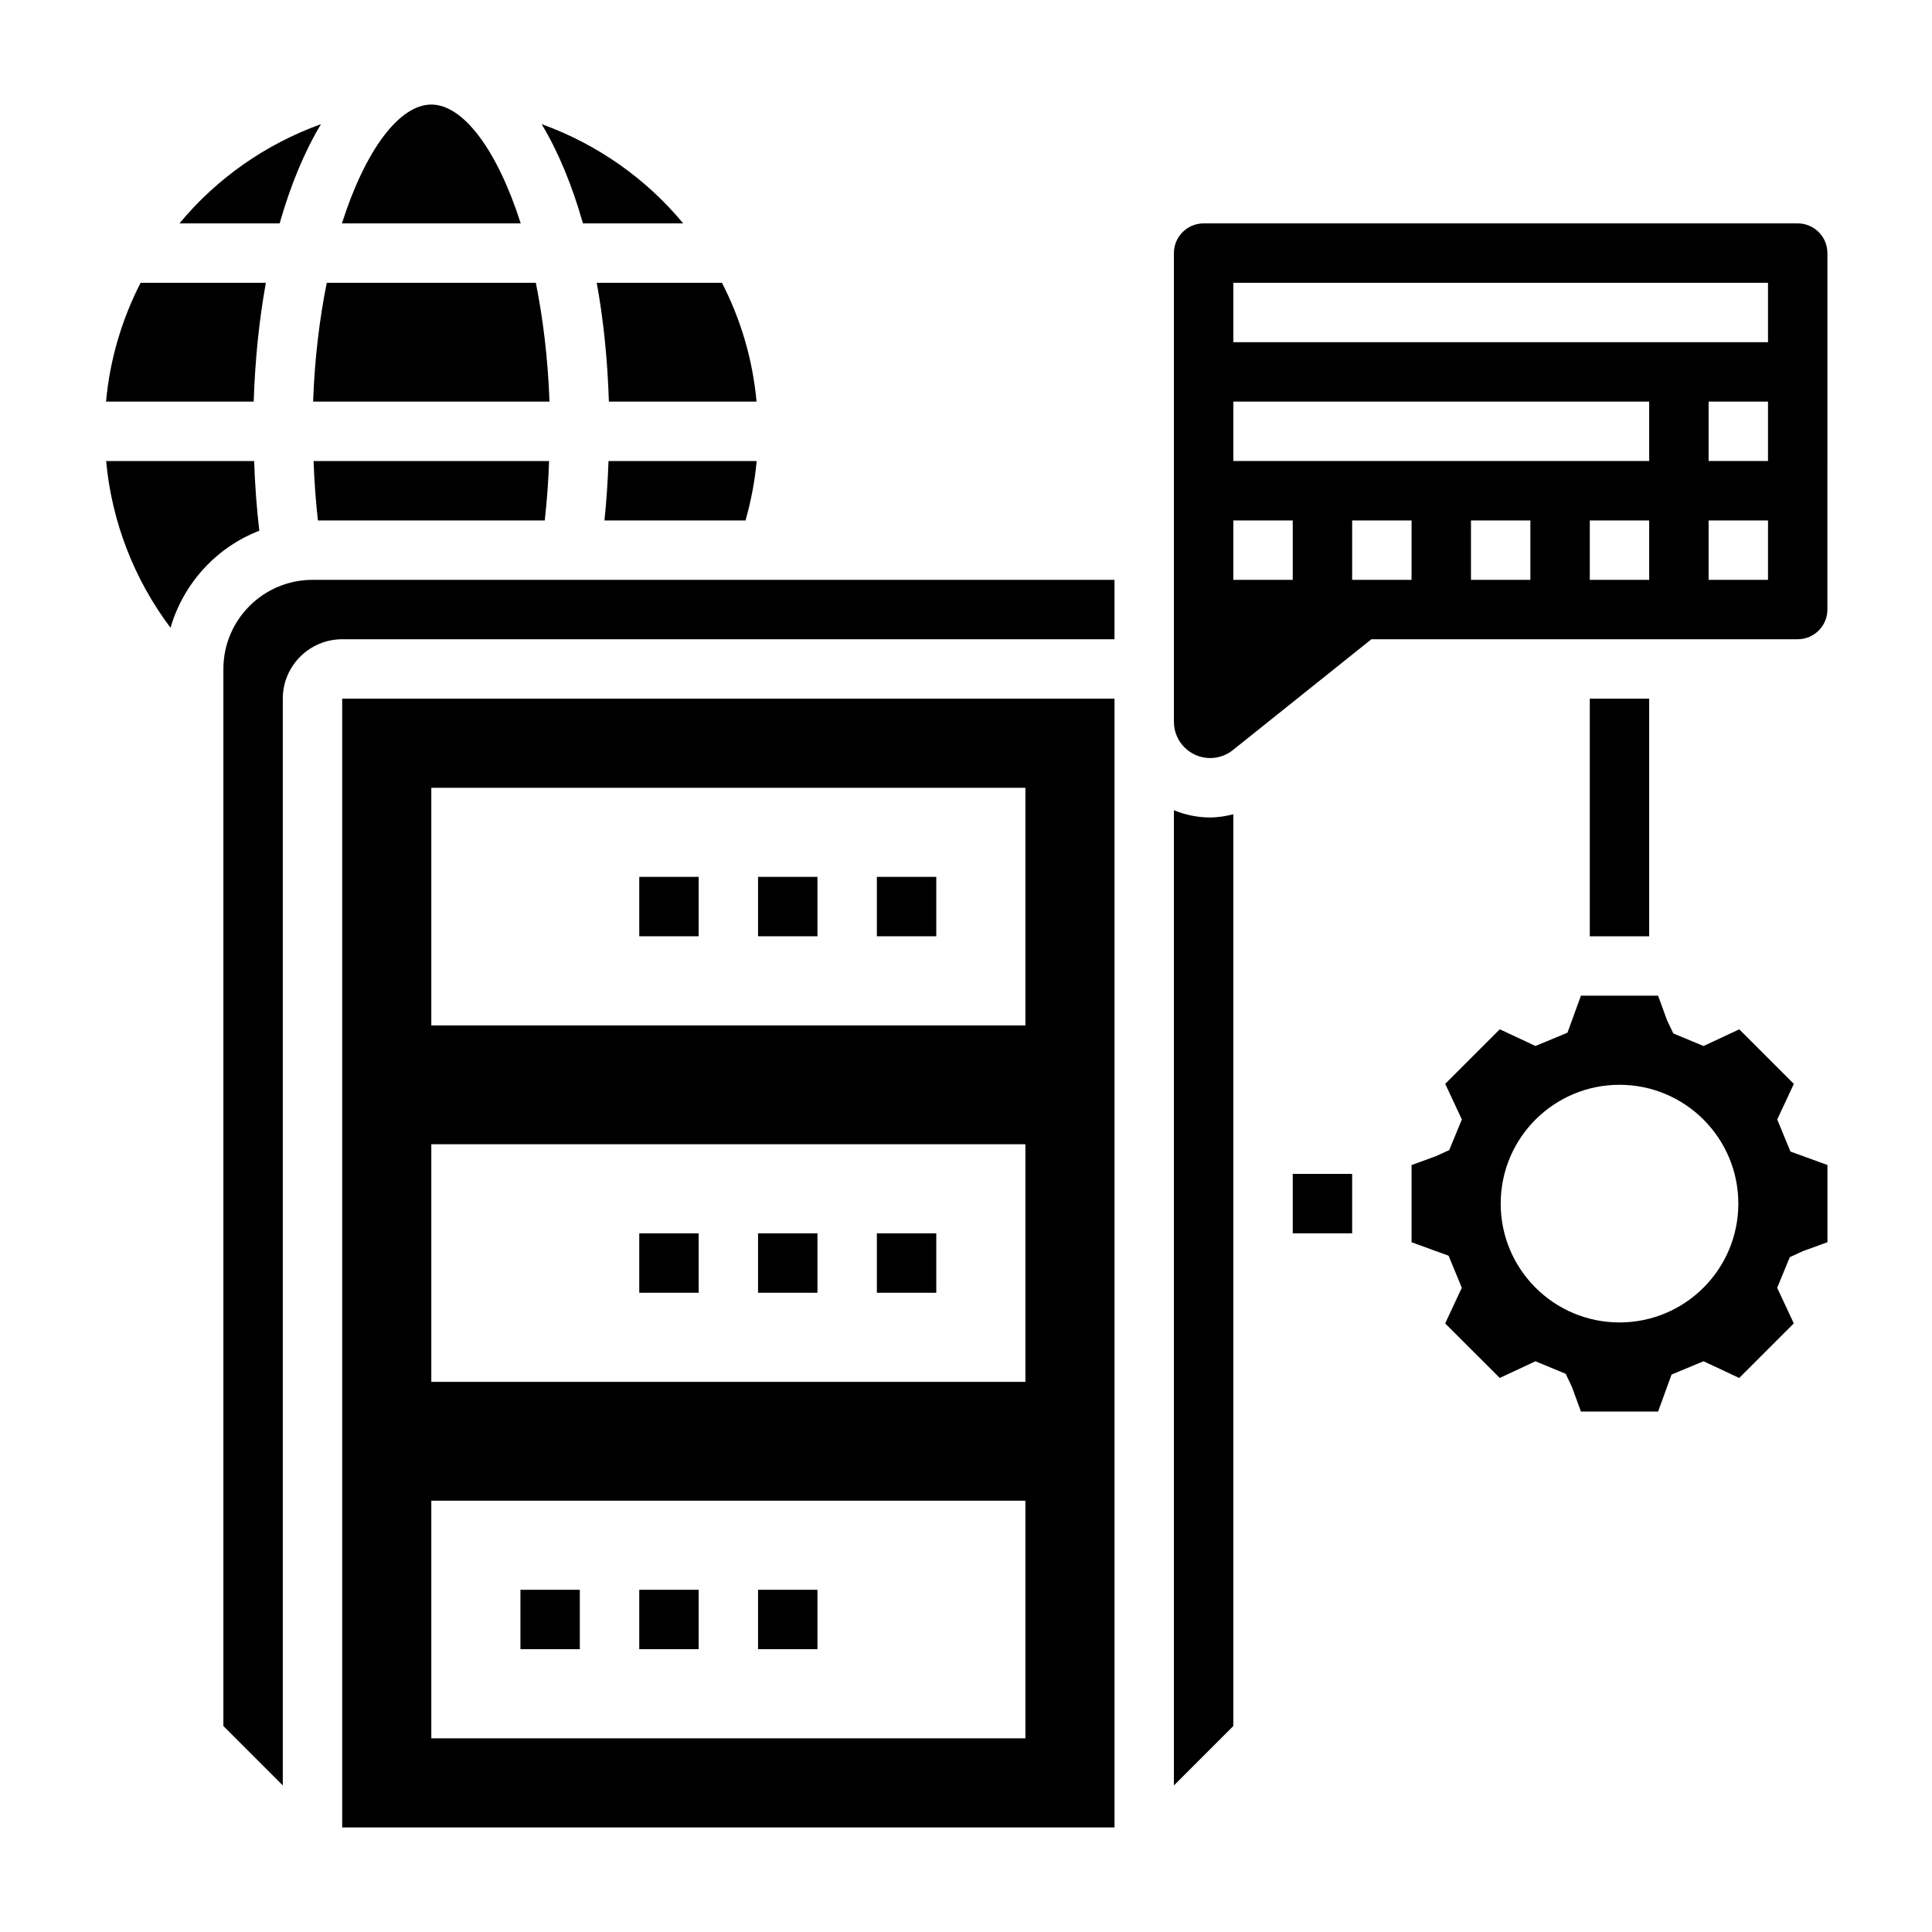 <?xml version="1.0" encoding="UTF-8"?>
<!-- Uploaded to: ICON Repo, www.svgrepo.com, Generator: ICON Repo Mixer Tools -->
<svg fill="#000000" width="800px" height="800px" version="1.1" viewBox="144 144 512 512" xmlns="http://www.w3.org/2000/svg">
 <g>
  <path d="m614.98 440.67 4.41-9.43-14.469-14.461-9.453 4.426-8.023-3.328-1.668-3.519-2.363-6.488h-20.453l-3.566 9.809-8.477 3.519-9.453-4.426-14.469 14.461 4.41 9.43-3.344 8.117-3.488 1.605-6.492 2.363v20.461l9.809 3.566 3.504 8.508-4.41 9.43 14.469 14.461 9.453-4.426 8.023 3.328 1.668 3.519 2.363 6.481h20.453l3.566-9.809 8.477-3.519 9.453 4.426 14.469-14.461-4.41-9.43 3.344-8.117 3.488-1.605 6.492-2.363v-20.461l-9.809-3.566zm-41.793 53.789c-17.391 0-31.488-14.098-31.488-31.488s14.098-31.488 31.488-31.488 31.488 14.098 31.488 31.488-14.098 31.488-31.488 31.488z"/>
  <path d="m455.1 358.72v258.43l15.742-15.742 0.004-241.62c-2.008 0.504-4.055 0.848-6.133 0.848-3.41 0-6.644-0.691-9.613-1.918z"/>
  <path d="m229.07 176.9c-14.754 5.32-27.695 14.438-37.512 26.301h26.551c2.906-10.195 6.598-19.066 10.961-26.301z"/>
  <path d="m203.2 321.28v280.13l15.742 15.742v-288c0-8.684 7.062-15.742 15.742-15.742h204.67v-15.742h-212.54c-13.02 0-23.613 10.594-23.613 23.613z"/>
  <path d="m211.35 266.18h-39.223c1.473 16.074 7.414 31.363 17.059 44.188 3.441-11.809 12.156-21.316 23.531-25.719-0.703-6.039-1.16-12.195-1.367-18.469z"/>
  <path d="m234.69 628.29h204.67v-299.14h-204.67zm23.613-275.52h157.44v62.977h-157.44zm0 94.465h157.44v62.977h-157.44zm0 94.465h157.44v62.977h-157.44z"/>
  <path d="m214.46 218.94h-33.195c-4.93 9.613-8.141 20.23-9.164 31.488h39.133c0.363-11.172 1.457-21.75 3.227-31.488z"/>
  <path d="m304.19 281.92h37.383c1.457-5.148 2.465-10.398 2.953-15.742h-39.266c-0.18 5.328-0.535 10.57-1.07 15.742z"/>
  <path d="m325.05 203.2c-9.809-11.863-22.758-20.98-37.504-26.301 4.352 7.234 8.047 16.105 10.941 26.301z"/>
  <path d="m305.36 250.43h39.133c-1.023-11.258-4.227-21.875-9.164-31.488h-33.188c1.773 9.738 2.867 20.316 3.219 31.488z"/>
  <path d="m620.41 203.2h-157.44c-4.344 0-7.871 3.535-7.871 7.871v124.21c-0.004 5.301 4.312 9.613 9.609 9.613 2.172 0 4.305-0.746 6.008-2.109l36.723-29.379h112.97c4.344 0 7.871-3.535 7.871-7.871l0.004-94.465c0-4.336-3.527-7.871-7.875-7.871zm-133.82 94.465h-15.742v-15.742h15.742zm31.488 0h-15.742v-15.742h15.742zm31.488 0h-15.742v-15.742h15.742zm31.488 0h-15.742v-15.742h15.742zm0-31.488h-110.21v-15.742h110.21zm31.488 31.488h-15.742v-15.742h15.742zm0-31.488h-15.742v-15.742h15.742zm0-31.488h-141.7v-15.746h141.7z"/>
  <path d="m258.3 171.71c-8.461 0-17.477 12.02-23.688 31.488h47.383c-6.219-19.469-15.23-31.488-23.695-31.488z"/>
  <path d="m288.37 281.92c0.574-5.164 0.961-10.406 1.148-15.742h-62.418c0.188 5.352 0.574 10.598 1.148 15.742z"/>
  <path d="m289.62 250.43c-0.41-11.391-1.707-21.973-3.621-31.488h-55.402c-1.922 9.516-3.211 20.098-3.621 31.488z"/>
  <path d="m376.38 376.38h15.742v15.742h-15.742z"/>
  <path d="m344.89 376.38h15.742v15.742h-15.742z"/>
  <path d="m313.41 376.38h15.742v15.742h-15.742z"/>
  <path d="m344.89 565.31h15.742v15.742h-15.742z"/>
  <path d="m281.92 565.31h15.742v15.742h-15.742z"/>
  <path d="m313.41 565.31h15.742v15.742h-15.742z"/>
  <path d="m313.41 470.85h15.742v15.742h-15.742z"/>
  <path d="m344.89 470.85h15.742v15.742h-15.742z"/>
  <path d="m376.38 470.85h15.742v15.742h-15.742z"/>
  <path d="m565.31 329.15h15.742v62.977h-15.742z"/>
  <path d="m486.59 455.1h15.742v15.742h-15.742z"/>
 </g>
</svg>